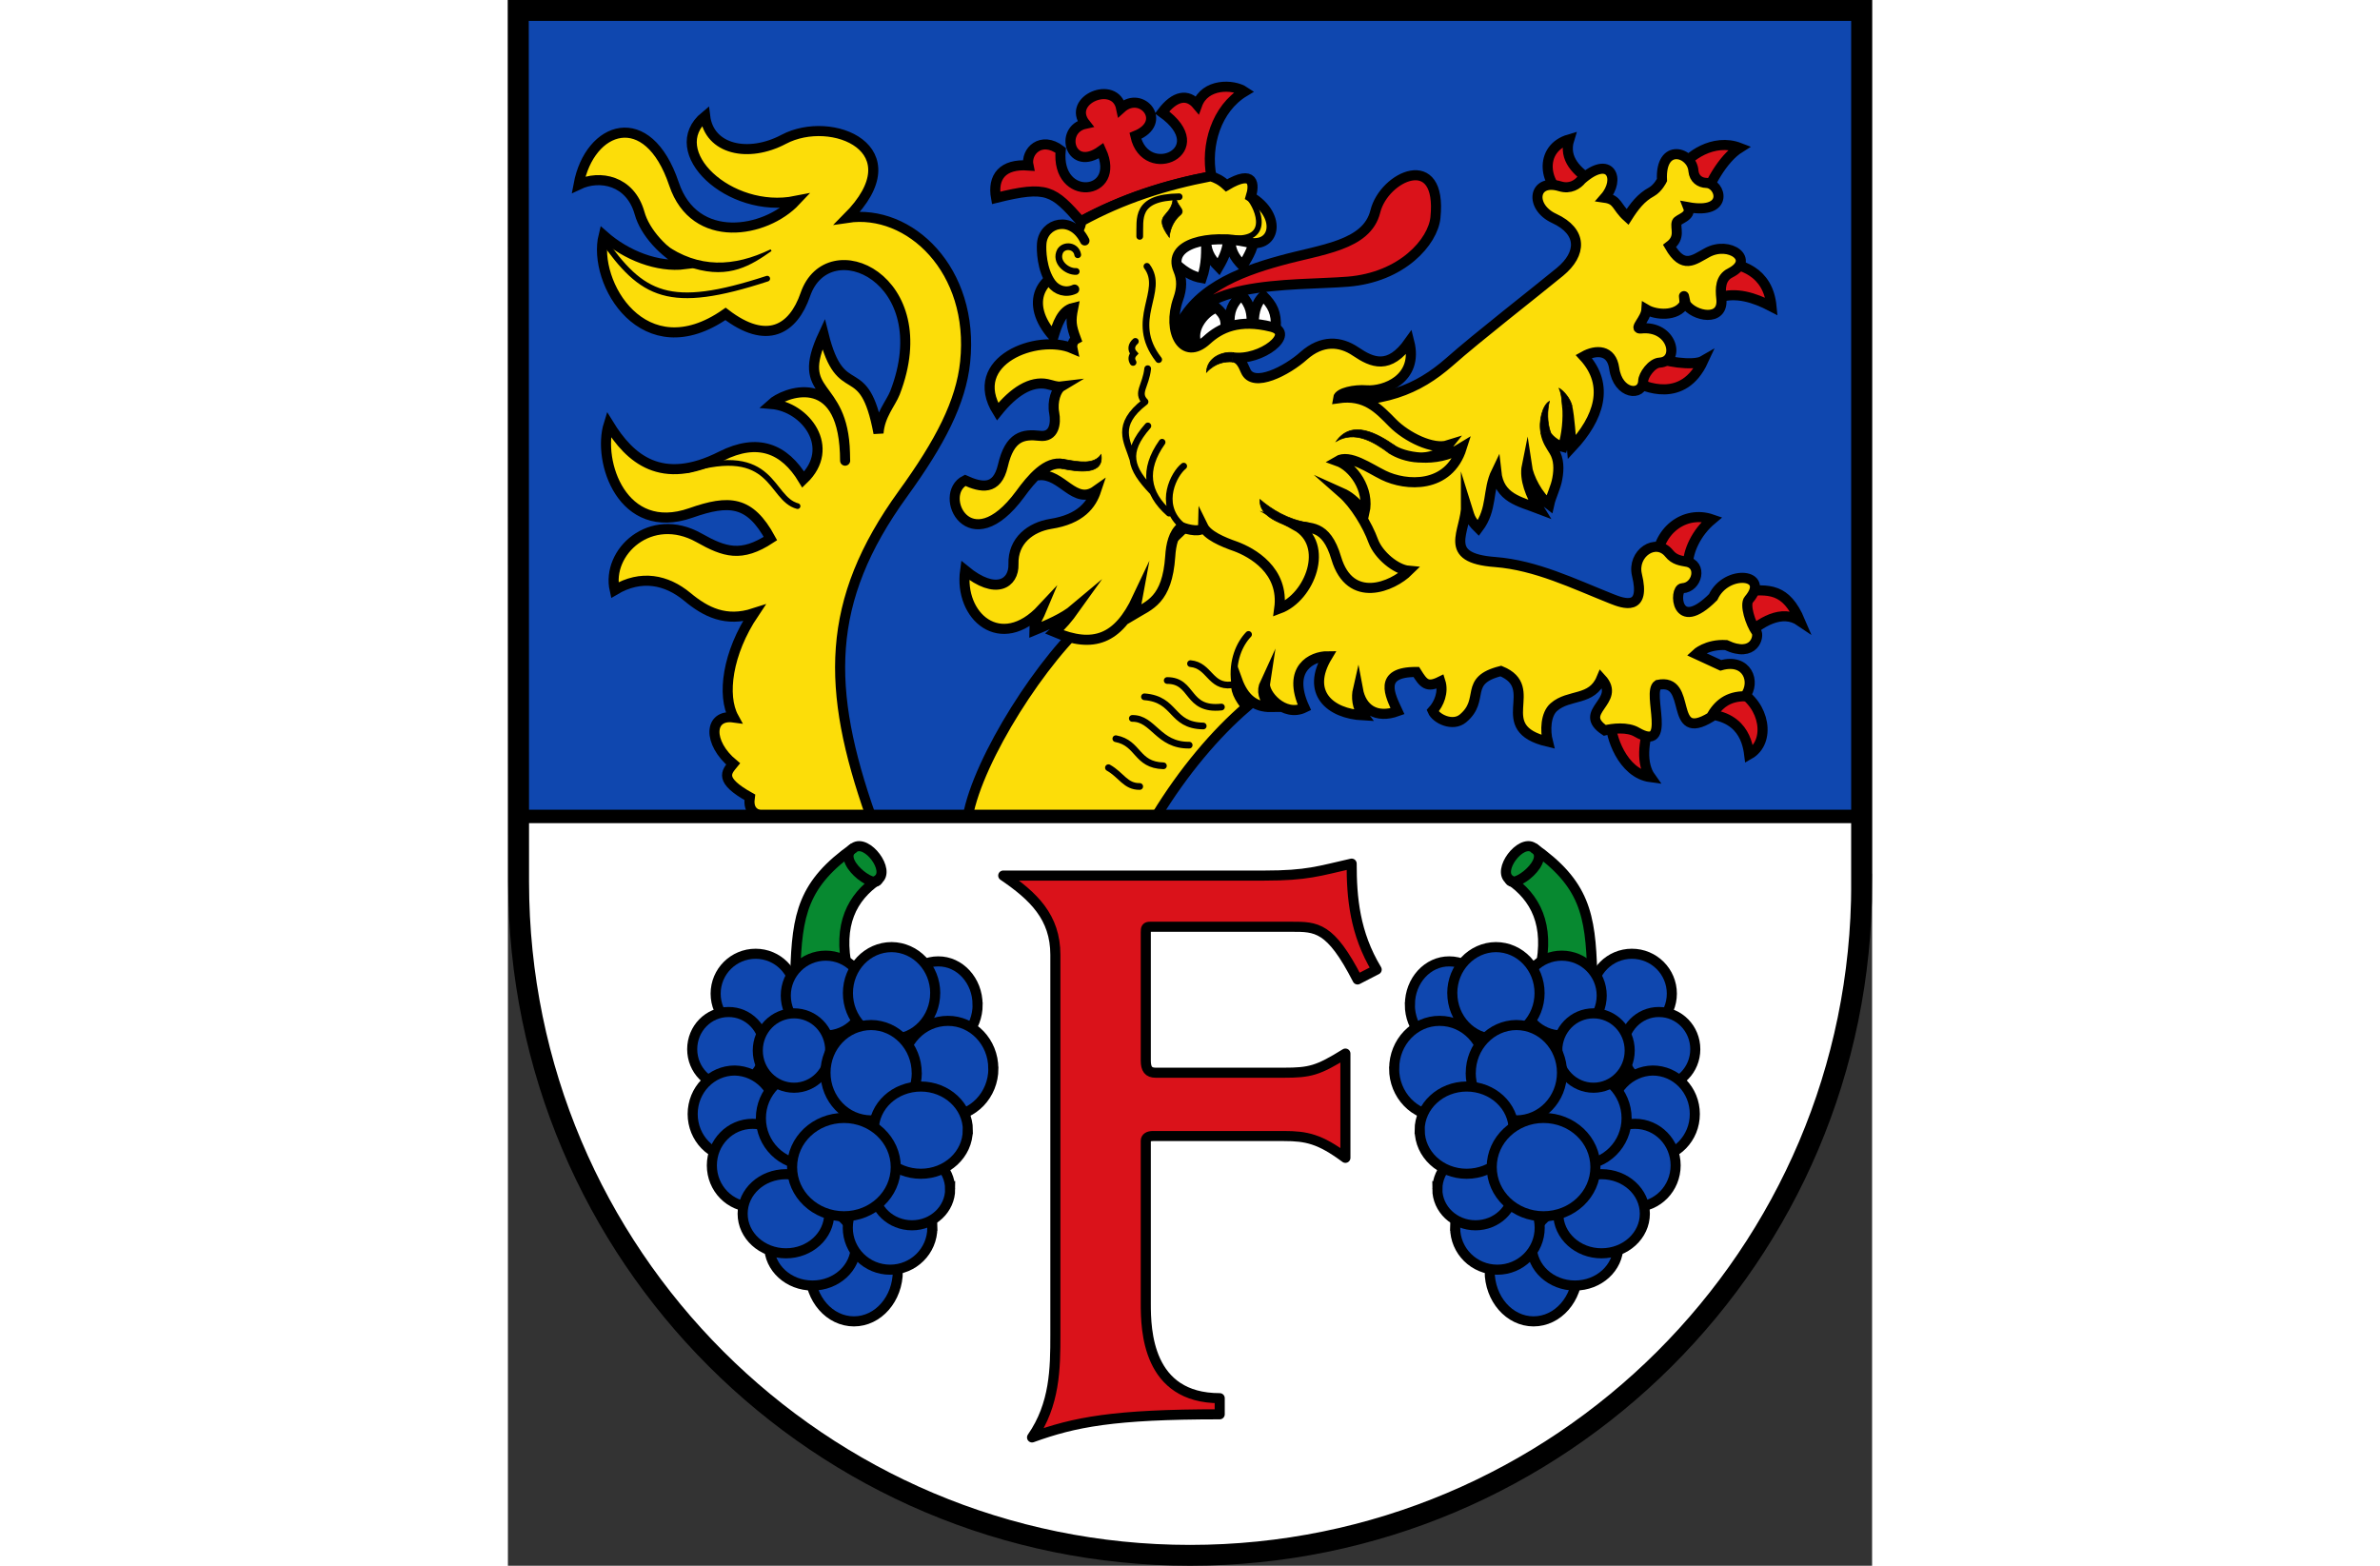 <?xml version="1.0" encoding="UTF-8" standalone="no"?><svg xmlns="http://www.w3.org/2000/svg" xmlns:cc="http://creativecommons.org/ns#" xmlns:dc="http://purl.org/dc/elements/1.1/" xmlns:xlink="http://www.w3.org/1999/xlink" height="250" preserveAspectRatio="xMidYMid meet" version="1.1" viewBox="0 0 719.65 826" width="380">
 <rect x="0" y="0" width="719.65" height="826" fill="#333333" stroke="none"/>
 <title>Wappen der Stadt Freinsheim</title>
 <path d="m5.472 430.7v35.5c0 196.9 158.8 354.3 354.3 354.3s354.4-159.5 354.4-354.3l-0.1-35.5z" fill="#fff"/>
 <path d="m714.1 430.7v-425.2h-708.6l-0.03 425.2h708.6z" fill="#0f47af"/>
 <g stroke="#000" transform="translate(-.198)">
  <g fill="#da121a" stroke-width="5.315">
   <path d="m371.3 93c-24.1 4.6-47.2 12.1-68.9 23.8-14.6-16.4-17.6-19.1-44.7-12.4-2-11.1 3.5-18.1 17.1-17.1-1.6-7.4 6.7-15.8 17-8-2.7 27.7 32.4 24.2 21.4 0.2-16.4 11.8-22.4-11.2-8.4-14.2-10.1-12.7 15.8-23.4 18.9-8.2 10.8-9.8 25.2 7.5 7.5 14.6 5.5 24.5 42.3 7.7 14.1-12.4 6.7-8.9 13.5-10 18.5-4 4.1-11.4 19-11 25-7-15 9-20.6 28.5-17.5 44.7zm-13.1 88.7-5.6-5.7c8.3-22.9 33-32.4 54.7-38.4 21.8-6.1 46-7.9 50.5-26.1 4.6-18.6 35.4-32.8 31.7 3.3-1.3 12.7-17.5 31.5-46.3 33.8s-88.6-1.3-85 33.1z" stroke-miterlimit="8"/>
   <path d="m261.5 461.9c16 10.9 27.5 21.9 27.5 41.8v200.6c0 17.6-0.2 36.6-12.3 54 22.4-8.1 42.8-12.2 99-12.2v-8.5c-38.2 0-39-36-39-49.8v-86c0-1.6 1.4-2.5 3.801-2.5h69c12 0 19 1.5 32.5 11.5v-55c-14.5 9-18.7 10.1-32.5 10.1h-67.6c-3.8 0-5.2-2-5.2-6.4v-67.7c0-2.2 0.2-2.899 2.3-2.899h74.6c13.1 0 20.5-0.101 34.8 27.8l10.1-5.2c-11.6-19.2-13.2-38-13.2-55.9-17.3 3.9-23.4 6.301-46.1 6.301h-137.7z" stroke-linejoin="round"/>
   <g id="a" stroke="#000" stroke-width="5.315">
    <path d="m151.8 513.2c0.9-30.9 4-47 31-66 6.8-4.7 19.4 12.1 12.5 16.9-13.5 9.301-21.2 23.6-16 47.3z" fill="#078930"/>
    <path d="m151.9 524.2c0 11.66-9.426 21.05-21.02 21.05-11.66 0-21.09-9.396-21.09-21.05s9.426-21.05 21.09-21.05c11.6 0 21 9.4 21 21z" fill="#0f47af"/>
    <path d="m188.9 525.2c0 11.66-9.426 21.05-21.02 21.05-11.66 0-21.09-9.396-21.09-21.05s9.426-21.05 21.09-21.05c11.6 0 21 9.4 21 21z" fill="#0f47af"/>
    <path d="m248 530c0 12.64-9.346 22.83-20.84 22.83-11.56 0-20.91-10.19-20.91-22.83s9.346-22.83 20.91-22.83c11.4-0.1 20.8 10.1 20.8 22.8z" fill="#0f47af"/>
    <path d="m225.6 523.9c0 13.43-10.3 24.26-22.98 24.26-12.75 0-23.05-10.83-23.05-24.26s10.3-24.26 23.05-24.26c12.7 0.1 23 10.9 23 24.3z" fill="#0f47af"/>
    <path d="m256.3 563.7c0 13.93-10.78 25.16-24.04 25.16-13.34 0-24.12-11.23-24.12-25.16s10.78-25.15 24.12-25.15c13.2-0.1 24 11.2 24 25.1z" fill="#0f47af"/>
    <path d="m135.6 553.5c0 10.86-8.547 19.62-19.06 19.62-10.57 0-19.12-8.759-19.12-19.62s8.547-19.62 19.12-19.62c10.5-0.1 19.1 8.7 19.1 19.6z" fill="#0f47af"/>
    <path d="m142 587.7c0 12.71-9.925 22.95-22.13 22.95-12.28 0-22.2-10.24-22.2-22.95s9.926-22.95 22.2-22.95c12.1 0.2 22.1 10.4 22.1 23.1z" fill="#0f47af"/>
    <path d="m150.6 614.8c0 12.15-9.586 21.94-21.37 21.94-11.86 0-21.44-9.795-21.44-21.94 0-12.15 9.586-21.94 21.44-21.94 11.8-0.1 21.4 9.7 21.4 21.9z" fill="#0f47af"/>
    <path d="m205.9 670.5c0 14.72-10.38 26.58-23.15 26.58-12.85 0-23.23-11.86-23.23-26.58s10.38-26.58 23.23-26.58c12.7 0.1 23.1 11.9 23.1 26.6z" fill="#0f47af"/>
    <path d="m183.7 657.3c0 11.56-10.23 20.87-22.8 20.87-12.65 0-22.87-9.316-22.87-20.87 0-11.56 10.23-20.87 22.87-20.87 12.5 0 22.8 9.4 22.8 20.9z" fill="#0f47af"/>
    <path d="m169.7 640.3c0 11.56-10.23 20.87-22.8 20.87-12.65 0-22.87-9.316-22.87-20.87 0-11.56 10.23-20.87 22.87-20.87 12.5 0 22.8 9.4 22.8 20.9z" fill="#0f47af"/>
    <path d="m224.1 647.7c0 12.25-9.984 22.12-22.26 22.12-12.35 0-22.34-9.874-22.34-22.12s9.984-22.12 22.34-22.12c12.4 0 22.3 9.9 22.3 22.1z" fill="#0f47af"/>
    <path d="m182.8 589.9c0 13.66-11 24.67-24.53 24.67-13.61 0-24.61-11.01-24.61-24.67s11-24.67 24.61-24.67c13.5 0 24.5 11.1 24.5 24.7z" fill="#0f47af"/>
    <path d="m170.2 554.2c0 10.86-8.547 19.62-19.06 19.62-10.57 0-19.12-8.759-19.12-19.62s8.547-19.62 19.12-19.62c10.6 0 19.1 8.7 19.1 19.6z" fill="#0f47af"/>
    <path d="m215.9 565.9c0 13.93-10.78 25.15-24.04 25.15-13.34 0-24.12-11.23-24.12-25.15s10.78-25.15 24.12-25.15c13.2 0.1 24 11.4 24 25.3z" fill="#0f47af"/>
    <path d="m233.5 627.3c0 10.57-9.026 19.09-20.12 19.09-11.16 0-20.19-8.521-20.19-19.09s9.026-19.09 20.19-19.09c11 0 20.1 8.5 20.1 19.1z" fill="#0f47af"/>
    <path d="m242.8 596.2c0 12.74-11.1 23.01-24.76 23.01-13.74 0-24.84-10.27-24.84-23.01s11.1-23.01 24.84-23.01c13.6 0 24.8 10.3 24.8 23z" fill="#0f47af"/>
    <path d="m204.8 615.7c0 14.35-12.24 25.93-27.3 25.93-15.15 0-27.39-11.57-27.39-25.93s12.24-25.93 27.39-25.93c15 0 27.3 11.6 27.3 25.9z" fill="#0f47af"/>
    <path d="m182.8 447.2c-10.7 6.1 11.2 22.7 12.7 16.7" fill="none"/>
   </g>
  </g>
  <g stroke-width="5.315">
   <path d="m191.7 430.7c-23.7-67.3-24.2-113.4 16.8-170.1 19.8-27.3 30.7-48.5 32.9-69.6 5.1-48.6-29.4-81-62.1-76.1 36.2-36.3-8.301-54.8-33.6-41.4-18.7 9.9-39.33 5.4-41.45-12.2-22.49 18.5 12.75 51.7 47.75 44.7-16 17-53.29 23.4-64.17-8.9-13.89-41.4-44.6-30.6-50.36 0.3 11.14-5.3 27.29-2.3 32.17 15 2.87 10.3 12.71 20.9 23.92 27-14.35 1.8-30.91-4.6-42.88-15.2-6.11 24.9 21.23 71.4 64.32 41.4 21.8 16.7 35.7 8.3 42.1-10.2 12-34.8 70.6-8.5 47.3 51.8-2.2 5.6-8 11.8-8.7 21.3-7.7-41.5-19.7-14.5-29-52.2-15.7 33.7 10.4 23.7 11.3 62.7 0.101 6.1 0.2 5.1 0 0-1.8-44-32.2-31.9-38.8-25.9 18.1 1.5 34.4 23.1 16.8 39.9-10-16.6-24.1-22-43.2-12.4-31.66 16.1-48.26 1.4-59.43-16.8-6.08 19.5 7.09 59.5 43.32 46.8 20.21-7.1 31.11-6.5 42.01 13.5-15.4 10.1-24.2 7.2-37.72-0.4-25.48-14.3-48.99 7.5-44.45 27.6 13.98-8.3 27.33-5.5 38.23 3.5 9.85 8.2 20.44 13.5 35.24 8.7-14.1 21-17 43.5-10.7 55-13.16-1.8-13.78 13.3-0.301 24.5-3.6 4.4-7.5 8.5 8.801 17.6-0.801 5.7 0.899 10.1 10.8 10.1z" fill="#fcdd09"/>
   <path d="m603 380.5c-4 11-5 22.5 0 29.5-15-2-21.5-22.3-21-29.5zm45.9-16.5h-25.9v13c27-3.1 31 13 32 21 11.5-6.5 8.6-26.2-6.1-34zm2.8-52v25c9-9.1 20.7-15.8 30.2-9.3-7.5-17.7-16.6-16.9-30.2-15.7zm-45.7-14h16.7c0-7.1 4.3-17 12.7-24-14.4-5-29.4 6-29.4 24zm-1-110c3.9 2.5 20.5 5.4 25.8 2.3-10.6 23-31.4 13.7-36.8 10.7zm33-50 1.101 18.9c9-2.9 18.5 0 27.7 4.8-1.8-18.4-15.8-22.9-28.8-23.7zm-19-49v20h11c3-11 11.1-25.4 20-31-13.9-5.4-27.8 4.9-31 11zm-59 16 11.9-9.4c-7.3-4.9-15.1-11.6-11.8-22.1-16.4 4.8-13.9 24.9-0.1 31.5z" fill="#da121a"/>
   <path d="m242.8 430.7c5.5-30.4 39.7-84.1 65.7-105.8l118.6-113.6c35.1 2.1 53.2-5.9 69.7-20.3 15.4-13.6 43.8-35.6 58.4-47.6 11.5-9.5 12-21.2-3.1-28.2-13.2-6.1-11-21.3 3.2-16.9 5.3 1.6 9.2-1 11.3-3.6 15.2-13.4 20.8-0.2 12.2 9.6 7 1 6 4.8 12 10.2 3.5-5.5 7.1-10.3 12.7-13.3 3.4-1.9 5.5-6.2 5.5-6.2-1-20 15.9-14.9 16.6-4.8 0.4 4.1 3.4 6.2 6.8 6.3 7.7 0.2 12.4 16.8-9.6 12.8 2 5-5.3 6.1-6 8-1 3 2.3 7.9-3.8 12.5 7.2 12.5 12.7 7.3 19.8 3.5 11.8-6.5 25.8 3.8 12.2 10.7-5.2 2.6-5.3 8.2-4.7 13.4 1.5 12.9-14.7 9.4-18.8 2.9-1.7-7.7-0.4-2.6-0.7 0-4 7-15.3 5.8-20 3-0.3 5-6.9 10.4-3 10 16.8-1.9 21.1 17.3 10 18-4.2 0.2-8.7 6.7-8.7 9.7-0.3 8.3-13.3 7.3-15.3-6.7-1.4-9.9-9.5-10-16.1-6.3 14 15.2 8 32.7-6.3 48-0.5-5-1.1-15.9-2.4-21.6 0.6 6-0.2 15.4-2.3 21.4-3.3-0.8-8.3-4.5-9.1-7.5 0.8 4.3 2.8 6.9 4.5 9.7 2.6 4.3 2.6 9.5 1.7 14.4-0.8 4.8-3.3 9.2-4.3 13.8-5.9-4.5-10.9-14.2-11.8-20.4-1.4 6.9 2 15.5 6.5 22.7-10.4-4-21.1-5.7-22.6-19.6-4.8 9.9-1.9 19.6-9.5 29.7-4.7-4.6-4.5-6.3-6.4-12.3 0.1 14.2-13.5 28.1 15.4 30.2 21.5 1.7 41.2 11.4 61.3 19.4 6.5 2.6 18.1 6.7 13.4-12.6-2.7-11.3 10-20 17-11.3 2.8 3.5 6.4 3.8 9 4.3 8.7 1.3 5.9 13.6-2 14-4.6 0.2-3.8 24.7 16.2 4.7 7-15 30.6-12.4 18.8 1.3-2.3 2.6 0.8 12.5 4 17 1.6 2.1-0.9 14.1-16 7-10.2-0.6-15.8 4.7-15.8 4.7l13 6c14-4 18.7 8.8 12.8 16.3-9 0-14.2 4.2-18 11-23 14-9-21-28-17-6 4 8 36-11 25-5-3-13-2-17-1-15-10 9.2-15.3-1.8-27.3-5 12-17 8-25 15-4.4 3.8-4.7 12.4-3.2 18.3-30.8-7.3-2.8-28.3-24.8-37.3-20 5-8 15-20 25-5.4 4.5-14.2 0.2-16-4 3.4-3.7 5.9-9.9 4.1-15.5-7.1 3.5-8.9 1.1-12.7-5-20.4-0.1-13.8 12.3-9.9 20.7-11.3 4.1-19-1.2-20.9-11.5-0.9 3.9-0.6 9.3 2.8 13.7-17.7-0.9-30.4-12.1-18.9-31.2-7.9 0-21.6 6.3-12.1 27.1-10.8 5.3-21.7-7.2-20.8-13-2 4.3-0.9 8.1 3.1 12.7-8.6 0.1-14.3-4.6-17.8-14.3-1.7 5 1.2 9.3 4.9 14.3-16.2 13.9-33.3 34-47.7 57.7z" fill="#fcdd09" stroke-miterlimit="8"/>
  </g>
  <g stroke-linecap="round">
   <path d="m390.9 334.7c-4.8 5-8.8 13.9-7.4 25.2" fill="none" stroke-width="3.543"/>
   <path d="m554.7 204.8c2.6 1.6 5.8 5.3 6.8 9.2l-5 0.8c-0.4-3.9-0.4-6.9-1.8-10z" stroke-miterlimit="8" stroke-width=".354"/>
   <path d="m545.2 228.9c-1.5-6.8 0.9-15.2 4.4-17.2-1.2 4.9-1.2 11.1 0.5 16.1z" stroke-miterlimit="8" stroke-width=".354"/>
  </g>
  <path d="m393.6 172.5c0-6.4 0.6-11.9 5.1-16.4 4.8 4.9 7 8.7 6.6 17zm-1-1.1c0-6.4-0.301-9.9-5.4-16-4.8 4.9-6.7 8.3-6.3 16.6zm-13.9 4.4c0.4-7.1 0.1-9.1-4.6-13.4-4.801 0.8-14.8 10.6-10.2 20.1zm15.3-52.2c0 6.4-2.899 11.2-6.2 16.7-4.699-5-6.899-8.4-6.5-16.7h12.7zm-25.6 1.6c0.3 7.2 0.399 14.3-2.101 21.5-4.8-0.8-10.1-3.3-16.8-10.7 4.2-6.1 8.1-12.6 18.9-10.8zm11.8-0.8c0 6.4-1.9 10.9-5.1 16.4-4.801-4.9-7-8.7-6.601-16.9l11.7 0.5z" fill="#fff" stroke-miterlimit="8" stroke-width="5.315"/>
  <path d="m292.1 124.6c4.899-0.1 9.7-0.7 10.6-7.9 21.7-11.9 44.6-19.2 68.3-23.7 2.601 0.8 5.3 2 8.3 4.8 14.7-8.7 14.8-0.4 12.8 6 16.9 10.2 12.9 28.2-2.601 23.8-19.1-4-41.7 0.7-35.6 15 2 4.7 1.899 9.6-0.101 15.2-6.199 17.5 2.7 33.1 15.2 21.5 6.9-6.3 16.9-11.2 34-6.9 13.3 3.4-5.5 18.3-20.5 16.1 3.8 0.2 5.4 3.7 6.9 7.2 4 9.2 21.9-0.2 30.6-8 9.601-8.5 19.3-7.8 27.5-2.2 8.601 5.8 17.6 9.8 28.2-5.2 5 19.7-13.2 26.3-22.6 25.6-6.301-0.5-14.6 1.3-15 4.2 14.5-2.1 21.3 5.4 28.8 13 7.399 7.5 21.3 14.3 29.2 11.8-8 10.2-23.5 6.3-29.8 2 6 4.3 23.3 7.9 37.1-0.7-6.9 21.8-29.5 20.3-41.3 14.5-7.4-3.6-18-11.3-24.3-7.5 8.2 2.9 17.1 15 14.3 27.2-5-6.5-8.9-9-11.8-10.3 6.601 5.8 13.3 16.8 16.4 25.3 2.8 7.5 12 15.1 18.7 15.7-8.601 8.5-30.9 17.8-38.2-6.6-5.5-18.6-14.3-15.4-21.2-17.2 18 10.1 7.3 37.8-8.899 43.8 2.8-20.3-14.6-29.7-22.9-32.8-7.2-2.5-15-5.9-17.3-10.6-0.101 3.5-8.101 1.8-11.5 0.3-4.101 3.4-5.4 9.3-5.8 15.5-1.601 23.3-11 25.7-19.5 30.8 1.199-3.2 1.5-5 2.199-8.8-10.2 21.7-23.2 26.7-43.8 17.9 4.1-3.6 7.199-7.3 10.7-12.2-5.8 4.9-14.7 8.6-21.3 11.3 0-4.3 2.7-7.9 4.101-11.3-21.9 23.5-44 3.8-40.6-20.3 16.3 13.4 25.8 6.8 25.5-3.2-0.399-12.7 9.3-19.6 19.5-21.3 16.2-2.5 21.7-10.4 24.1-17.6-11.4 8.1-17.9-9.2-30.2-8.1 1.399-3 6.899-7 12.8-5.9-8.7-2-16.8 7.8-22.7 15.9-26.7 36.2-43.9 0.2-29-7.3 8.4 3.8 16.8 5.6 19.9-7.7 3.6-15.6 10.7-16.8 19.4-15.8 7.8 1 8.7-6.7 7.7-12-1.2-6.3 1.2-12.5 3.7-14-2.5 0.3-4.7-0.7-7.5-1.3-8.5-1.7-17.5 3.9-26.1 14.6-16.8-27 21.2-41.3 39.5-33.4-0.4-1.9 0.399-4.1 1.899-4.9-2.6-7-2.899-9.5-1.5-16.5-6 1.4-8.399 8.7-10.4 15.2-16-17.9-6.5-33.5 10.8-35.3" fill="#fcdd09" stroke-miterlimit="9.6" stroke-width="5.315"/>
  <g stroke-linecap="round" stroke-miterlimit="8" stroke-width=".354">
   <path d="m411.2 277.4c-3.6-1.6-14.8-5-14.3-13.9 6.1 5.2 14.4 10.5 25.4 12.3z"/>
   <path d="m465.1 239.1c-8.301-6.2-18.1-12-27.9-6.3 8.3-11.7 21.7-4 30.6 2.1z"/>
   <path d="m382.3 190.9c-3.8-0.2-8.8 0.4-13.6 5.5 0.3-7.9 8.5-11.1 14.2-10.4z"/>
   <path d="m292.5 247.2 0.9-4.9c8.1 1.5 16 2.9 19.7-2.5 1.8 11.1-12.2 9.1-20.6 7.4z"/>
   <path d="m354.8 113.5c-2.699 2.3-5.3 6.4-5.699 11.7-9.4-12.9 1.399-10.1 2-20.6 0-0.7 1.3 0.5 1.5-0.2 0.7 4.7 5.5 6.3 2.2 9.1z"/>
  </g>
  <path d="m714.3 466.2v-460.7h-708.6l0.145 459.9c0.176 196.9 159.3 355.1 354.2 355.1s354.3-158.1 354.3-354.3z" fill="none" stroke-linecap="square" stroke-width="11"/>
  <path d="m5.67 430.7h708.6" fill="none" stroke-width="7.087"/>
  <path d="m82.55 129.2c18.16 13 36.84 12.2 56.44 2.8-10.8 7.6-21.9 14.6-40.64 9.1l-15.81-11.9z"/>
  <g stroke-linecap="round">
   <path d="m304.5 127c-6.8-13.7-21.7-9.7-22.7 1.4-0.301 3.5 0 13.9 5 20.9 2.899 4 7.8 5.4 12.3 3.3" fill="#fcdd09" stroke-miterlimit="5" stroke-width="5"/>
   <path d="m300.8 134.4c-0.8-4.8-6.9-5.6-9.2-2.1-3.1 5.8 3.5 11.2 8.4 10.9m33.5-18.5c0.3-9.3-2.6-20.6 20.8-20.9m-16.6 90.7c-1 9.1-6 12.7-1.4 17.4m0 0.1c-16 12.3-9.3 20.8-6.5 30m8-17.3c-12.4 14.1-9.2 22.3 2.2 34.4m5.3-25.8c-10.3 14.6-8.2 26.9 3.7 37.4m7.7-24.8c-5.1 4-13.3 19.6-1.8 30.6m-23.7-96.4c-2.1 1.8-2.6 4.3-0.7 6.4-1.2 1.3-1.6 2.9-0.5 4.7m7.3-50.7c9.9 13.3-10.2 28.1 6.2 49.2m16.8 160.4c10 0.9 10.4 12.5 21.5 11.2m-33.8-2.3c14 0 10 16 28.6 14m-40.6-5.4c16.9 1.3 13.7 15.1 31 15.4m-37.4-4c11.1-0.2 13.6 14.3 30 14.1m-38.7-3.4c12.2 2.3 10.7 13.9 25.1 14.3m-29 1c6.9 3.9 9 10 16.5 9.9" fill="none" stroke-width="3.543"/>
   <path d="m50 126c21 30 35 38 87 21m-42 101c46-14 43 15 58 19m238.2-162.7c5 5.6 12.4 24.4-11.4 21" fill="none" stroke-width="3"/>
  </g>
 </g>
 <use height="827" transform="matrix(-1 0 0 1 723.8 0)" width="720" xlink:href="#a"/>
</svg>